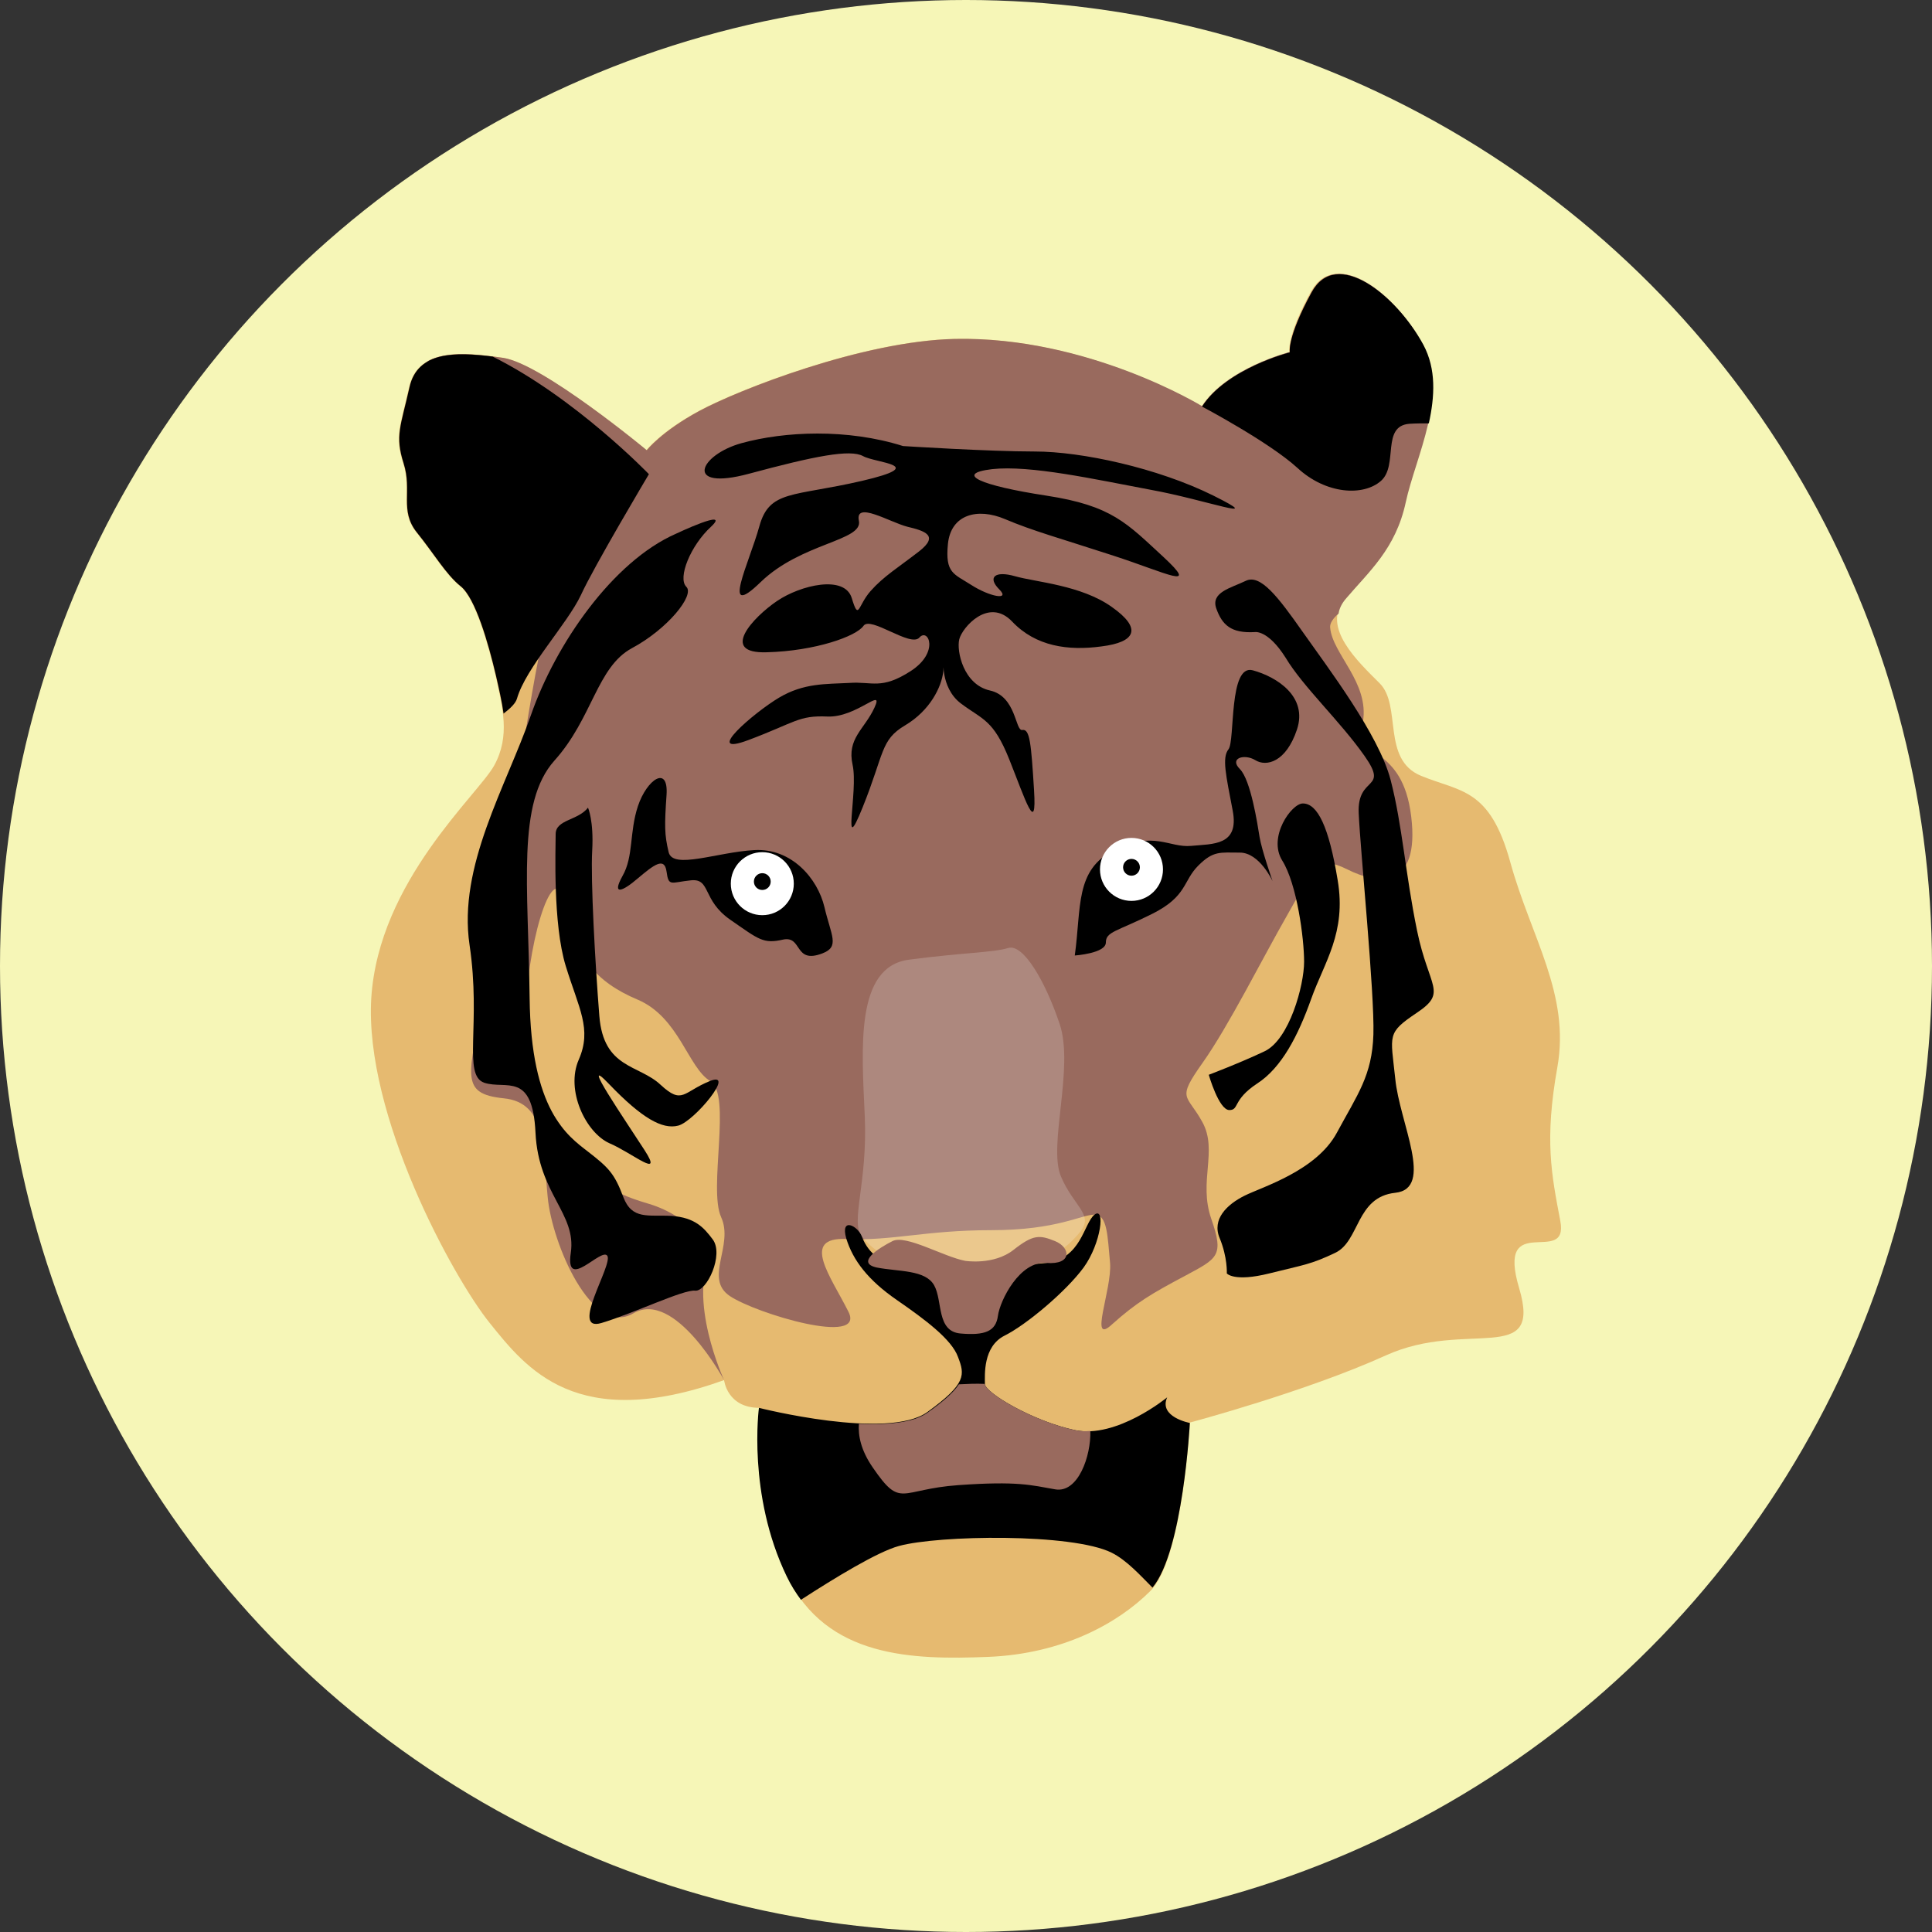 <?xml version="1.0" encoding="utf-8"?>
<!-- Generator: Adobe Illustrator 28.2.0, SVG Export Plug-In . SVG Version: 6.00 Build 0)  -->
<svg version="1.1" id="Capa_1" xmlns="http://www.w3.org/2000/svg" xmlns:xlink="http://www.w3.org/1999/xlink" x="0px" y="0px"
	 viewBox="0 0 460 460" style="enable-background:new 0 0 460 460;" xml:space="preserve">
<rect x="0" y="0" width="460" height="460" fill="#333333" stroke="none"/>
<style type="text/css">
	.st0{fill:#F6F6B7;}
	.st1{fill:#E6BA70;}
	.st2{fill:#996A5E;}
	.st3{opacity:0.2;fill:#FFFFFF;}
	.st4{fill:#FFFFFF;}
</style>
<circle class="st0" cx="230" cy="230" r="230"/>
<g id="aVKyC9_00000123417820191918110490000012984379640280477360_">
	<path class="st1" d="M227.2,80.7c-22,0.5-51.6,12.2-60.7,17.1c-9.1,4.9-12.6,9.4-12.6,9.4s-24.8-20.6-34.2-22
		c-9.4-1.4-20.2-2.4-22.3,7c-2.1,9.4-3.5,11.5-1.4,18.1s-1,11.2,3.1,16.4c4.2,5.2,7,10.1,10.5,12.9s6.6,13.6,8.4,21.3
		c1.7,7.7,3.5,14.3-0.3,21.3s-27.5,27.5-29.3,55.4c-1.7,27.9,19.5,66.6,28.2,77.4s20.6,26.2,55.8,13.6c0,0,0.7,6.6,8.4,6.6
		c0,0-2.8,20.6,6.6,40.1c9.4,19.5,30,19.9,47.8,19.2c17.8-0.7,31-8,38.7-15.7s9.4-40.1,9.4-40.1s27.5-7.3,46.7-16
		c19.2-8.7,37.3,2.8,31.7-16c-5.6-18.8,11.9-4.9,9.8-16s-3.8-19.2-0.7-36.6s-6.3-31-11.2-48.8s-11.9-16.7-21.3-20.6
		s-4.5-16.7-9.8-22c-5.2-5.2-13.9-13.3-8.4-19.9c5.6-6.6,11.9-11.9,14.3-23c2.4-11.2,10.5-25.8,4.2-37.7s-20.6-23.4-26.5-12.6
		S307,83.9,307,83.9s-15,3.8-20.9,12.9C286.1,96.8,258.9,80,227.2,80.7z"/>
	<path class="st2" d="M169.6,298.1c0,0-4.7-8.4-15.2-11.5c-10.5-3.1-13.1-5.8-19.4-16.2c-6.3-10.5-11-10.5-9.9-29.8
		c1-19.4,7.3-37.1,9.4-25.1s7.3,18.3,17.3,22.5c9.9,4.2,12,16.2,17.3,19.4c5.2,3.1-0.5,25.6,2.6,32.4c3.1,6.8-4.2,14.6,2.1,18.8
		c6.3,4.2,32.4,12,28.2,3.7c-4.2-8.4-11.5-17.8-0.5-17.3c11,0.5,18.8-2.1,34.5-2.1c15.7,0,21.4-3.7,24.6-3.7c3.1,0,3.1,5.2,3.7,11.5
		c0.5,6.3-5.2,19.9,0.5,14.6c5.8-5.2,9.4-7.3,17.3-11.5c7.8-4.2,9.4-4.7,6.3-13.6c-3.1-8.9,1.6-16.2-2.1-23c-3.7-6.8-6.3-5.2,0-14.1
		c6.3-8.9,14.1-24.6,20.4-35.6c6.3-11,6.8-14.1,14.1-10.5c7.3,3.7,17.3,4.7,15.2-12.6c-2.1-17.3-13.1-13.1-11.5-22.5
		c1.6-9.4-7.3-16.2-7.8-22.5c-0.1-1,0.7-2.2,2-3.3c0.2-1.2,0.7-2.3,1.7-3.5c5.6-6.6,11.9-11.9,14.3-23S345,94,338.8,82.1
		c-6.3-11.9-20.6-23.4-26.5-12.6c-5.9,10.8-5.2,14.3-5.2,14.3s-15,3.8-20.9,12.9c0,0-27.2-16.7-58.9-16c-22,0.5-51.6,12.2-60.7,17.1
		c-9.1,4.9-12.6,9.4-12.6,9.4s-24.8-20.6-34.2-22c-6.4-0.9-13.5-1.7-18,0.8c10.9,19.4,29.5,55.4,26.5,70.3
		c-4.2,20.9-9.4,62.2-13.1,81.1c-3.7,18.8-5.8,23,4.7,24.1c10.5,1,9.4,12.6,10.5,23.5c1,11,10.5,33.5,20.4,27.7
		c9.9-5.8,21.6,15.9,21.6,15.9S163.4,309.1,169.6,298.1z"/>
	<path class="st3" d="M231,303.5c-17.1-0.7-23-5.6-25.8-9.1c-2.8-3.5,1.4-12.6,0.7-28.6c-0.7-16-2.4-35.6,10.5-37.3
		c12.9-1.7,20.2-1.7,23.7-2.8c3.5-1,8.7,7.7,12.2,18.1c3.5,10.5-2.8,28.9,0.3,36.3c3.1,7.3,8,9.1,4.5,13.3c-3.5,4.2-5.6,5.2-13.3,8
		S231,303.5,231,303.5z"/>
	<g>
		<path d="M283.3,338.8c0,0-7.5-1.4-5.4-6.1c0,0-12,9.9-22,7.8c-9.9-2.1-21.4-8.9-21.4-11c0-2.1-0.5-8.9,4.7-11.5
			c5.2-2.6,14.6-10.5,18.8-16.2c4.2-5.8,5.2-14.6,2.6-12.6c-2.6,2.1-3.1,10.5-11.5,11.5c-8.4,1-24.6,0-32.4,0.5
			c-7.8,0.5-10.5-4.2-11.5-6.8c-1-2.6-5.2-4.7-3.7,0.5c1.6,5.2,5.2,9.9,12,14.6c6.8,4.7,13.1,9.4,14.6,13.6
			c1.6,4.2,2.1,6.3-7.3,13.1c-9.4,6.8-40.1-1-40.1-1s-2.8,20.6,6.6,40.1c1,2.1,2.2,4,3.4,5.6c8.2-5.3,18.2-11.4,23.3-12.8
			c9.4-2.6,41.3-3.1,50.7,1.6c3.6,1.8,6.9,5.5,9.7,8.3C281.7,369.3,283.3,338.8,283.3,338.8z"/>
		<path d="M123.1,166.3c2.1-7.3,12-17.8,15.2-24.6c3.1-6.8,16.2-28.8,16.2-28.8S137,94.7,117.3,84.9c-8.8-1.1-17.9-1.3-19.8,7.3
			c-2.1,9.4-3.5,11.5-1.4,18.1c2.1,6.6-1,11.2,3.1,16.4c4.2,5.2,7,10.1,10.5,12.9c3.5,2.8,6.6,13.6,8.4,21.3c0.7,3.1,1.4,6.1,1.8,9
			C121.6,168.6,122.8,167.4,123.1,166.3z"/>
		<path d="M312.3,69.6c-5.9,10.8-5.2,14.3-5.2,14.3s-15,3.8-20.9,12.9c0,0,15.9,8.4,22.7,14.6c6.8,6.3,15.7,6.8,19.9,3.1
			c4.2-3.7,0-13.1,6.8-13.6c1.6-0.1,3.2-0.1,4.6-0.1c1.4-6.4,1.8-12.9-1.3-18.7C332.5,70.3,318.2,58.8,312.3,69.6z"/>
	</g>
	<path class="st2" d="M229.8,300.2c-5.2-1-14.1-6.3-17.3-4.7s-8.9,5.2-3.7,6.3c5.2,1,11.5,0.5,13.6,4.2s0.5,11,6.3,11.5
		c5.8,0.5,8.4-0.5,8.9-4.2c0.5-3.7,5.2-13.1,11.5-12.6c6.3,0.5,5.8-3.7,2.1-5.2s-5.2-1.6-9.9,2.1
		C236.6,301.3,229.8,300.2,229.8,300.2z"/>
	<path d="M255.9,227.5c1.6-11.5,0-20.4,9.4-25.1c9.4-4.7,13.1-0.5,18.3-1c5.2-0.5,11.5,0,9.9-8.4c-1.6-8.4-2.6-12.6-1-14.6
		c1.6-2.1,0-20.4,5.8-18.8c5.8,1.6,13.1,6.3,10.5,14.1c-2.6,7.8-7.3,8.9-9.9,7.3s-6.3-0.5-3.7,2.1c2.6,2.6,4.2,13.1,4.7,16.2
		c0.5,3.1,3.1,10.5,3.1,10.5s-3.1-6.8-7.8-6.8s-6.3-0.5-9.9,3.1c-3.7,3.7-2.6,7.3-11,11.5c-8.4,4.2-11,4.2-11,6.8
		S255.9,227.5,255.9,227.5z"/>
	<path d="M195.8,227c4.2-1.6,2.1-4.2,0.5-11s-7.8-14.1-16.7-13.6c-8.9,0.5-19.4,4.7-20.4,0.5c-1-4.2-1-6.3-0.5-13.6
		s-4.7-3.7-6.8,2.6c-2.1,6.3-1,12-3.7,16.7c-2.6,4.7,0,3.7,3.7,0.5c3.7-3.1,6.3-5.2,6.8-1.6c0.5,3.7,1,2.6,5.8,2.1s2.6,4.7,9.4,9.4
		c6.8,4.7,7.8,5.8,12.6,4.7C191.1,222.8,189,229.6,195.8,227z"/>
	<circle class="st4" cx="181.5" cy="210.4" r="7.5"/>
	<circle cx="181.5" cy="209.9" r="2"/>
	<circle class="st4" cx="269.4" cy="207" r="7.5"/>
	<circle cx="269.4" cy="206.5" r="2"/>
	<path class="st2" d="M255.9,340.5c-9.9-2.1-21.4-8.9-21.4-11c-2.1-0.1-4.2,0-6.2,0.1c-1.1,1.7-3.3,3.8-7.4,6.7
		c-3.4,2.5-9.8,3-16.4,2.7c-0.2,2.7,0.4,6.2,3.3,10.4c6.8,9.9,6.3,5.2,20.4,4.2c14.1-1,17.3,0,23,1c5.5,1,8.6-8,8.4-13.9
		C258.4,340.8,257.2,340.8,255.9,340.5z"/>
	<path d="M215,106.2c-13.3-4.2-28.2-3.5-38.4-0.7s-13.9,11.5,1.7,7.3s24.1-5.9,27.2-4.2c3.1,1.7,16,2.1-0.3,5.9
		c-16.4,3.8-22,2.1-24.4,10.8c-2.4,8.7-9.4,22.7,0.3,13.3s24.4-9.8,23.4-14.6s7.3,0.3,11.5,1.4c4.2,1,7.7,2.1,2.8,5.9
		c-4.9,3.8-8.4,5.9-11.5,9.4c-3.1,3.5-2.8,7.3-4.5,1.7s-12.2-3.1-17.8,0.7s-13.9,12.6-2.4,12.2c11.5-0.3,21.3-3.8,23-6.3
		c1.7-2.4,11.2,5.2,13.3,2.8c2.1-2.4,4.9,3.5-2.1,8c-7,4.5-9.1,2.4-14.6,2.8c-5.6,0.3-10.8,0-16.7,3.5c-5.9,3.5-18.5,14.3-7.3,10.1
		c11.2-4.2,11.9-5.9,18.8-5.6c7,0.3,13.6-7.3,11.2-2.1c-2.4,5.2-6.6,7.3-5.2,13.6s-2.8,23,2.4,10.1c5.2-12.9,4.2-16,10.1-19.5
		c5.9-3.5,8.7-9.1,9.1-12.9c0.3-3.8-1,3.8,4.2,7.7s7.7,3.8,11.5,13.3s6.6,18.5,5.9,7.3c-0.7-11.2-1-14.6-2.8-14.3
		c-1.7,0.3-1.4-8-7.7-9.4c-6.3-1.4-8-9.4-7.3-12.2c0.7-2.8,7-10.1,12.6-4.2c5.6,5.9,13.3,7,21.3,5.9c8-1,9.8-4.2,2.4-9.4
		c-7.3-5.2-18.1-5.9-23-7.3c-4.9-1.4-6.6,0.3-3.8,3.1c2.8,2.8-2.4,1.7-6.6-1s-6.3-2.8-5.6-9.8c0.7-7,7-8.7,13.6-5.9
		c6.6,2.8,12.9,4.5,25.8,8.7c12.9,4.2,20.6,8.4,11.9,0.3c-8.7-8-12.2-12.2-27.9-14.6c-15.7-2.4-22-5.2-12.9-6.3
		c9.1-1,24.4,2.4,37.7,4.9c13.3,2.4,28.2,8,15,1.4c-13.3-6.6-31.4-10.5-42.5-10.5S215,106.2,215,106.2z"/>
	<path d="M160.9,127.1c-15,6.6-28.6,26.2-34.5,43.2s-17.4,35.9-14.6,54.7c2.8,18.8-1.7,31,3.5,32.8c5.2,1.7,11.5-2.8,12.2,11.9
		c0.7,14.6,9.8,19.2,8.4,28.6c-1.4,9.4,7.3-1.4,8.7,0.7c1.4,2.1-9.1,18.3-1.4,16c7.7-2.3,19.5-8,22.3-7.7c2.8,0.3,6.9-8.6,4.2-12.2
		c-2.1-2.8-4.2-5.2-9.8-5.6c-5.6-0.3-9.4,1-11.5-4.5c-2.1-5.6-3.5-7-8.4-10.8c-4.9-3.8-13.6-9.8-13.9-36.6s-3.1-46.4,5.9-56.5
		c9.1-10.1,10.1-22.3,18.5-26.8c8.4-4.5,15-12.6,12.9-14.6c-2.1-2.1,1-9.8,5.9-14.3C174.2,120.8,160.9,127.1,160.9,127.1z"/>
	<path d="M140,192.3c-2.4,3.1-7.7,2.8-7.7,6.3c0,3.5-0.7,21.3,2.4,31.4s6.3,15,3.1,22.3s1.7,17.4,7.3,19.9c5.6,2.4,12.9,8.7,8.4,1.7
		c-4.5-7-16-23.7-8.4-15.7c7.7,8,12.6,10.8,16.4,9.8c3.8-1,13.9-13.2,7.5-10.6s-6.5,5.7-11.7,0.9c-5.2-4.9-13.6-3.8-14.6-16.4
		c-1-12.6-2.1-32.4-1.7-39.4C141.4,195.4,140,192.3,140,192.3z"/>
	<path d="M310.2,191.3c-2.7,0-8.4,8-4.9,13.6c3.5,5.6,5.2,18.5,5.2,24.1s-3.5,18.5-9.4,21.3c-5.9,2.8-13.3,5.6-13.3,5.6
		s2.4,8.4,4.9,8.4c2.4,0,0.7-2.4,6.6-6.3c5.9-3.8,9.8-11.5,12.9-20.2c3.1-8.7,8.4-15.7,6.3-28.2
		C316.4,196.8,313.7,191.3,310.2,191.3z"/>
	<path d="M298.7,150.5c-5.6,0.3-7.7-1.7-9.1-5.6s3.5-4.9,7-6.6c3.5-1.7,7.7,3.8,13.6,12.2c5.9,8.4,18.1,24.4,20.9,35.2
		s3.5,22.3,6.3,35.9c2.8,13.6,7.3,14.6,0,19.5s-6.3,5.2-5.2,15.7c1,10.5,9.4,26.2,0,27.2c-9.4,1-8.4,11.5-14.3,14.3
		c-5.9,2.8-7.3,2.8-15.7,4.9c-8.4,2.1-10.1,0-10.1,0s0.2-3.8-1.7-8.4c-1.9-4.5,1.7-8,5.9-10.1c4.2-2.1,17.1-5.9,22-15
		c4.9-9.1,8.4-13.6,8.7-23.4c0.3-9.8-3.1-43.6-3.5-52.7s7.3-5.2,1.4-13.6c-5.9-8.4-14.6-16.4-18.8-23.4
		C301.8,149.8,298.7,150.5,298.7,150.5z"/>
</g>
</svg>
